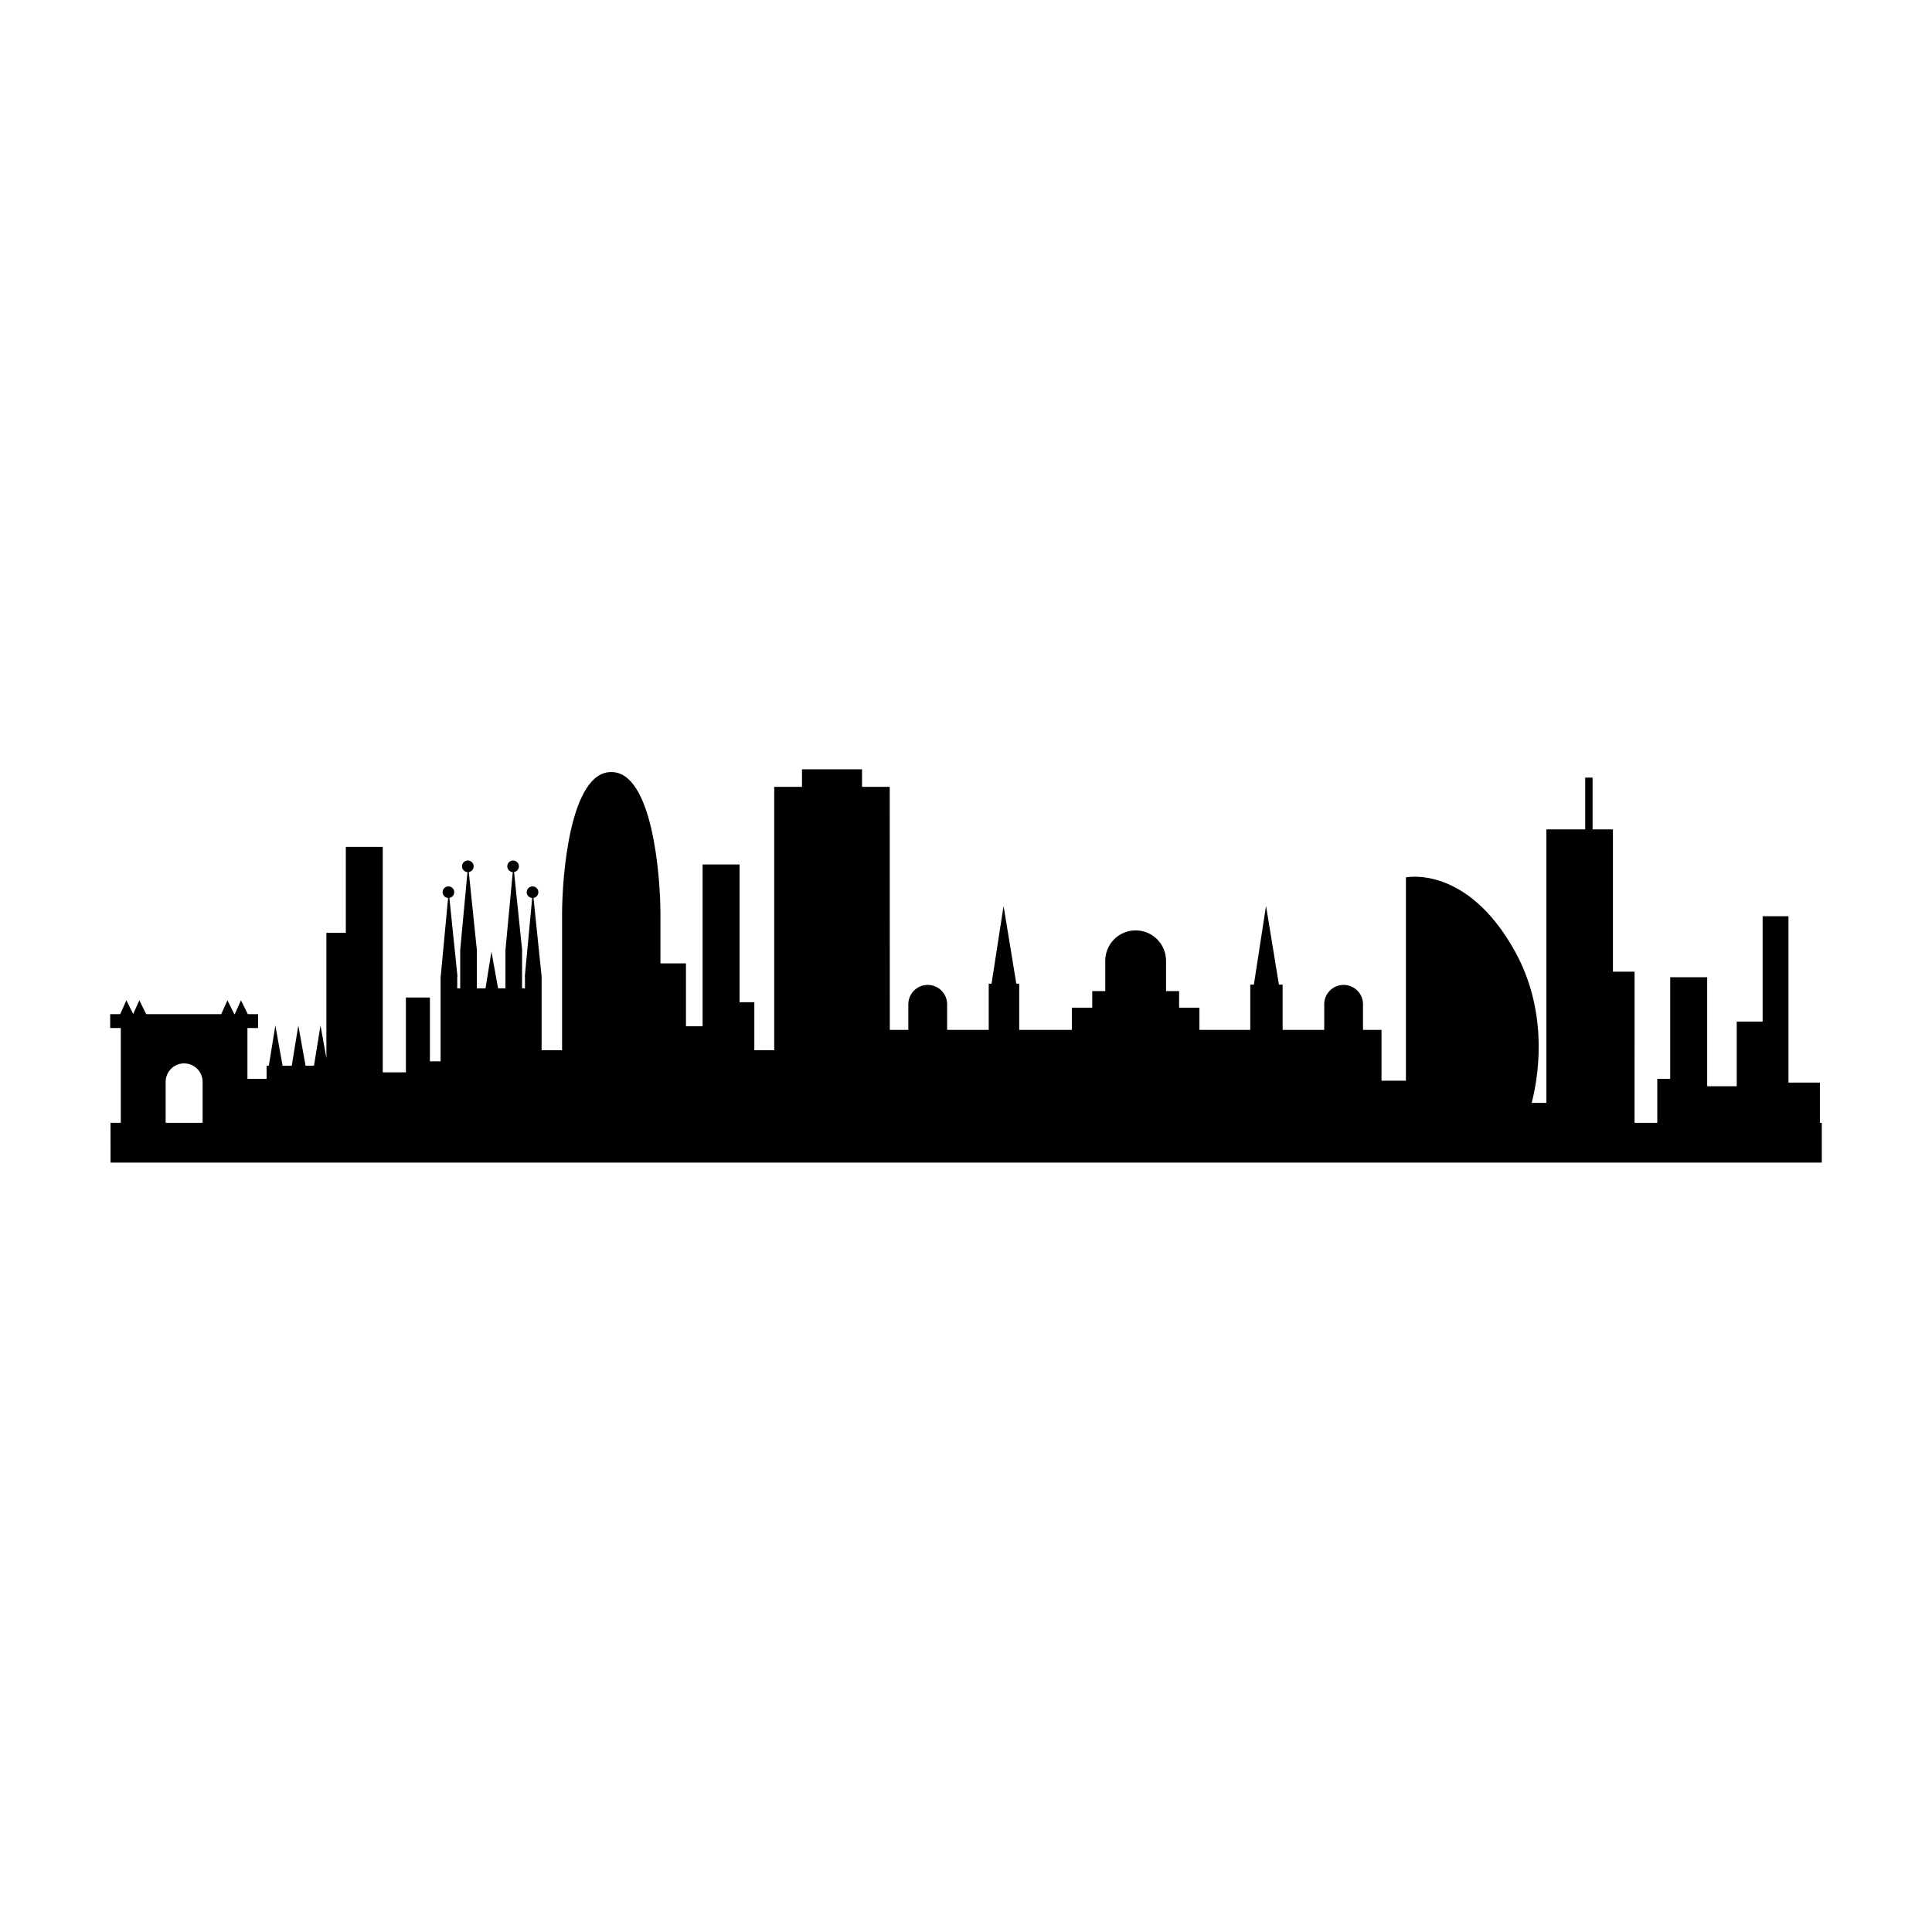 <?xml version="1.0" encoding="UTF-8"?>
<!-- Uploaded to: SVG Repo, www.svgrepo.com, Generator: SVG Repo Mixer Tools -->
<svg fill="#000000" width="800px" height="800px" version="1.1" viewBox="144 144 512 512" xmlns="http://www.w3.org/2000/svg">
 <path d="m379.79 352.53h-7.344v-4.656h-15.914v4.656h-7.356v69.797h-5.269v-12.734h-3.914l-0.004-36.5h-9.793v42.863h-4.414v-16.652h-6.758v-12.988c0-10.523-2.207-37.711-12.984-37.711h-0.098c-10.777 0-12.988 27.188-12.988 37.711v36.004h-5.422v-19.844h-0.031l-2.117-20.516c0.734-0.121 1.289-0.75 1.289-1.523 0-0.848-0.691-1.535-1.547-1.535-0.852 0-1.543 0.691-1.543 1.535 0 0.828 0.645 1.492 1.449 1.531l-1.953 20.824h0.039v3.125h-0.766v-9.984h0.035l-2.16-20.828c0.734-0.121 1.293-0.754 1.293-1.516 0-0.852-0.695-1.547-1.547-1.547-0.848 0-1.535 0.691-1.535 1.547 0 0.82 0.637 1.48 1.449 1.531l-1.93 20.582h-0.012v0.109l-0.012 0.121h0.012v9.984h-1.949l-1.754-9.715-1.578 9.715h-2.293v-9.984h0.016l-0.016-0.141v-0.191h-0.016l-2.121-20.496c0.734-0.121 1.293-0.754 1.293-1.516 0-0.852-0.691-1.547-1.547-1.547-0.852 0-1.543 0.691-1.543 1.547 0 0.82 0.641 1.48 1.445 1.531l-1.91 20.48h-0.012v0.09l-0.023 0.242h0.023v9.984h-0.789v-3.129h0.066l-2.144-20.828c0.73-0.121 1.289-0.75 1.289-1.523 0-0.848-0.691-1.535-1.547-1.535-0.852 0-1.535 0.691-1.535 1.535 0 0.828 0.641 1.492 1.449 1.531l-1.934 20.637h-0.051v22.652h-2.832v-16.895h-6.363v19.828h-6.133v-59.75h-9.789v22.777h-5.148v33.227l-1.562-8.672-1.727 10.66h-2.231l-1.918-10.66-1.742 10.66h-2.434l-1.91-10.66-1.738 10.66-0.586 0.004v3.477h-5.078v-13.477h2.82v-3.672h-2.711l-1.82-3.668-1.641 3.668h-0.125l-1.82-3.668-1.652 3.668h-19.875l-1.824-3.668-1.621 3.629-1.805-3.629-1.648 3.668h-2.648v3.672h2.812v25.113h-2.727l0.012 10.559h453.5l-0.004-10.547h-0.496v-10.664h-8.332v-44.082h-6.852v27.922h-6.863v17.141h-7.828v-28.898h-9.801v26.945h-3.426v11.645h-6.027l0.008-40.059h-5.734v-37.715h-5.391v-13.719l-1.965-0.004v13.719h-10.281v72.492h-3.894c2.414-9.391 3.797-25.285-4.434-40.164-12.734-23.027-28.898-19.598-28.898-19.598v53.879h-6.469v-13.461h-4.902v-6.793c0-2.836-2.293-5.133-5.133-5.133s-5.144 2.297-5.144 5.133v6.793h-11.023l-0.004-12.004h-0.98l-3.414-20.848-3.223 20.848h-0.953v12.004h-13.477v-5.883h-5.383v-4.41h-3.461v-8.027c0-4.449-3.606-8.051-8.055-8.051-4.453 0-8.055 3.602-8.055 8.051v8.027h-3.453v4.41h-5.391v5.883h-13.961v-12.258h-0.766l-3.375-20.598-3.188 20.598h-0.746v12.258h-11.027v-6.793c0-2.836-2.309-5.133-5.141-5.133-2.84 0-5.141 2.297-5.141 5.133v6.793h-4.906m-191.91 13.773c0-2.699 2.188-4.898 4.898-4.898 2.707 0 4.898 2.195 4.898 4.898v10.848h-9.797z"/>
</svg>